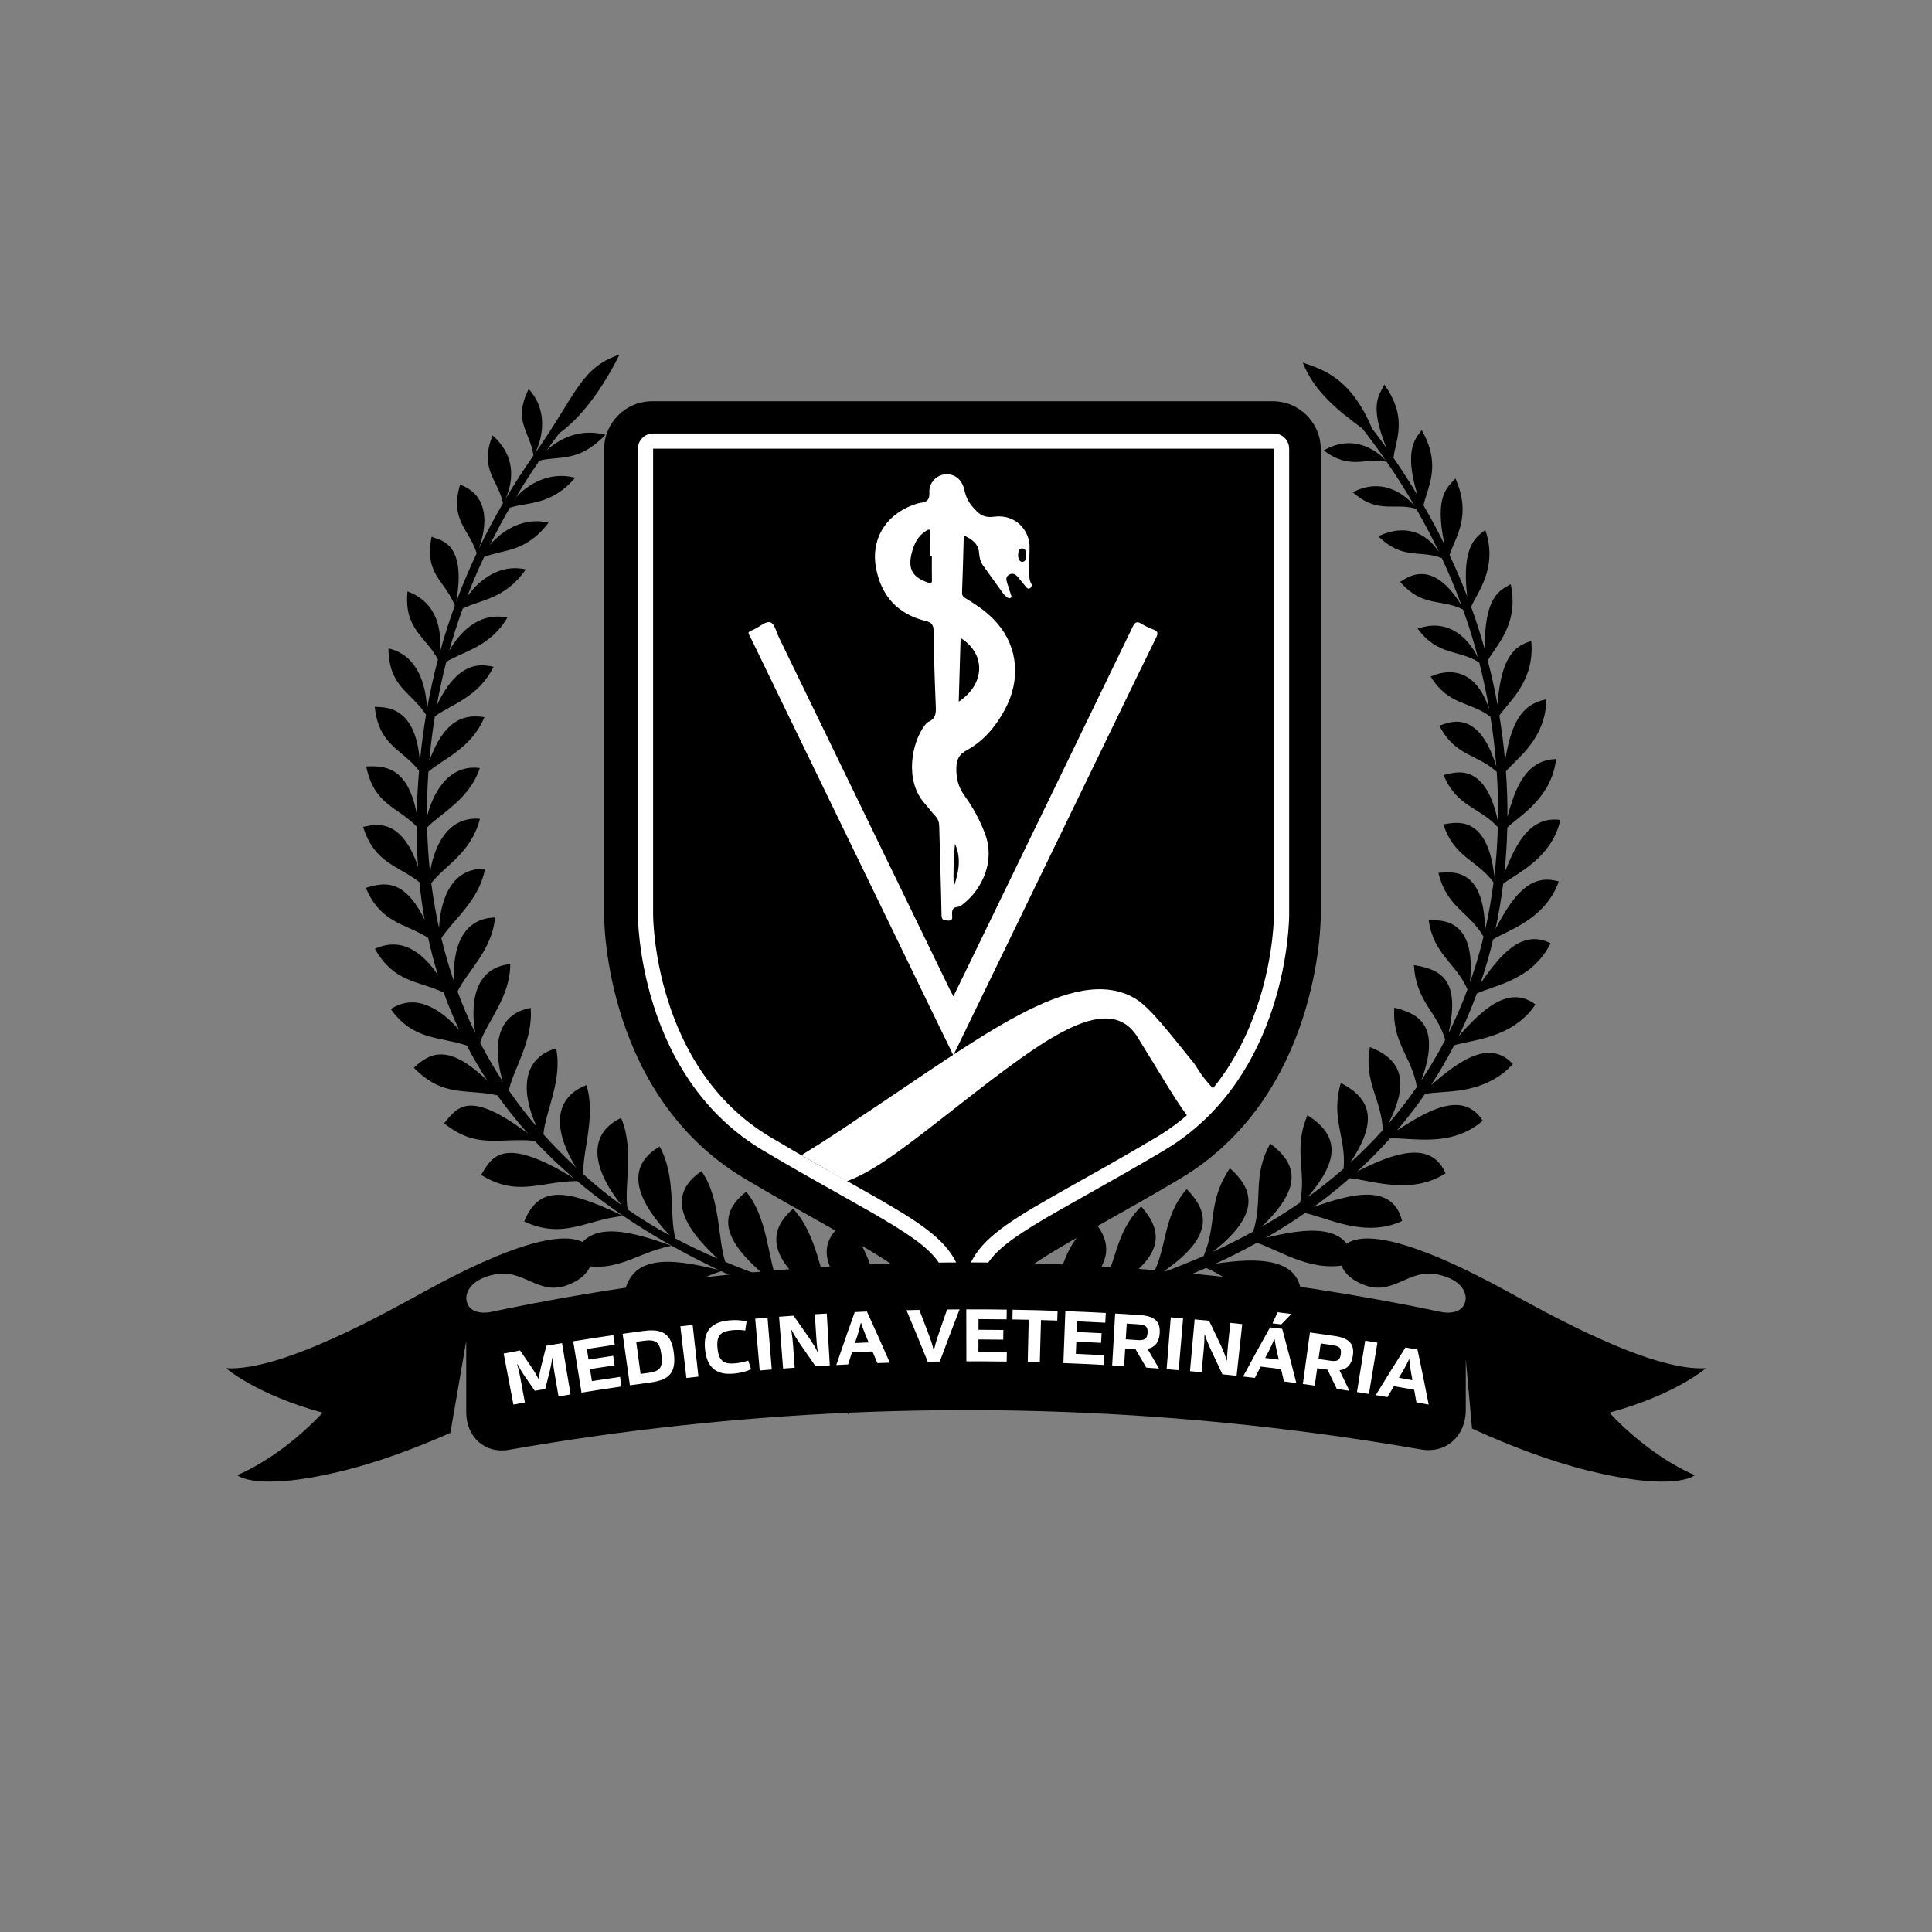<?xml version="1.0" encoding="UTF-8"?>
<!DOCTYPE svg PUBLIC "-//W3C//DTD SVG 1.1//EN" "http://www.w3.org/Graphics/SVG/1.1/DTD/svg11.dtd">
<!-- Creator: CorelDRAW -->
<svg xmlns="http://www.w3.org/2000/svg" xml:space="preserve" width="381mm" height="381mm" version="1.1" style="shape-rendering:geometricPrecision; text-rendering:geometricPrecision; image-rendering:optimizeQuality; fill-rule:evenodd; clip-rule:evenodd"
viewBox="0 0 38100 38100"
 xmlns:xlink="http://www.w3.org/1999/xlink"
 xmlns:xodm="http://www.corel.com/coreldraw/odm/2003">
 <rect x="0" y="0" width="38100" height="38100" fill="#808080" stroke="none"/>
 <defs>
  <style type="text/css">
   <![CDATA[
    .fil0 {fill:none}
    .fil1 {fill:black;fill-rule:nonzero}
    .fil2 {fill:white;fill-rule:nonzero}
   ]]>
  </style>
 </defs>
 <g id="Layer_x0020_1">
  <rect class="fil0" width="38100" height="38100"/>
  <path class="fil1" d="M18979.87 26468.15c-465.66,0 -844.51,-378.85 -844.51,-844.51 0,-472.58 -113.03,-603.89 -1828.73,-1566.02 -448.42,-251.46 -956.66,-536.47 -1561.25,-895.42 -2700.55,-1603.41 -2731.6,-4961.93 -2731.6,-5104.09l0 -9200.48c0,-465.67 378.85,-844.52 844.52,-844.52l12243.19 0c465.66,0 844.51,378.85 844.51,844.52l0 9200.48c0,142.16 -31.08,3500.68 -2731.63,5104.09 -601.06,356.91 -1110.15,642.44 -1559.35,894.36 -1717.64,963.26 -1830.6,1094.57 -1830.6,1567.08 0,465.66 -378.84,844.51 -844.55,844.51z"/>
  <path class="fil1" d="M25101.48 7913.1l-12243.19 0c-520.8,0 -944.52,423.72 -944.52,944.53l0 9200.48c0,144.53 31.61,3557.94 2780.56,5190.06 604.9,359.17 1114.14,644.7 1563.4,896.66 1723.15,966.36 1777.61,1073.25 1777.61,1478.81 0,520.8 423.73,944.52 944.53,944.52 520.81,0 944.53,-423.72 944.53,-944.52 0,-405.52 54.47,-512.41 1777.58,-1478.78l2.5 -1.41c449.54,-252.09 959.06,-537.88 1560.94,-895.28 2748.98,-1632.12 2780.59,-5045.53 2780.59,-5190.06l0 -9200.48c0,-520.81 -423.72,-944.53 -944.53,-944.53zm0 199.99c411.17,0 744.54,333.34 744.54,744.54l0 9200.48c0,139.87 -30.51,3443.42 -2682.73,5018.08 -600.85,356.84 -1109.95,642.31 -1559.14,894.22 -1704.09,955.71 -1879.74,1110.2 -1879.74,1653.23 0,411.16 -333.38,744.5 -744.54,744.5 -411.16,0 -744.54,-333.34 -744.54,-744.5 0,-543.03 -175.64,-697.59 -1879.77,-1653.26 -449.16,-251.88 -958.22,-537.42 -1559.1,-894.19 -2652.19,-1574.66 -2682.67,-4878.21 -2682.67,-5018.08l0 -9200.48c0,-411.2 333.34,-744.54 744.5,-744.54l12243.19 0z"/>
  <path class="fil1" d="M17455.22 26011.81c-205.11,-476.99 -174.2,-1328.88 -822.11,-1889.97 -864.66,654.72 185.42,1482.97 666.15,1833.49 -305.26,-109.64 -605.3,-212.44 -900.58,-312.59 -207.32,-438.26 -284.65,-1307.43 -758.22,-1805.24 -823.38,704.25 90.1,1418.98 568.78,1740.99 -297.78,-100.82 -590.69,-200.06 -879.3,-302.29 -186.26,-449.19 -190.74,-1270.35 -614.78,-1773.59 -717.76,556.12 -232.09,1158.38 446.86,1713.62 -290.37,-104.81 -576.37,-213.54 -858.41,-331.08 -151.59,-442.6 -89.57,-1256.25 -470.15,-1789.36 -733.14,499.64 -312.88,1141.73 320.82,1726 -281.98,-121.36 -560.04,-252.49 -834.71,-398.11 -127,-459.88 20.32,-1226.01 -311.75,-1813.42 -742.35,436.67 -387.46,1127.19 197.87,1752.1 -279.01,-152.64 -554.6,-320.99 -827.12,-510.43 -83.29,-438.08 137.58,-1187.91 -130.99,-1806.61 -736.35,357.86 -498.4,1095.87 10.52,1721.24 -253.83,-182.92 -505.15,-384.71 -754.24,-609.81 -23.39,-447.04 254.39,-1144.52 60.32,-1757.19 -711.8,272.52 -609.07,982.2 -203.06,1625.11 -295.62,-278.73 -487.18,-479.32 -644.06,-654.34 31.08,-434.41 380.12,-1064.89 249.94,-1695.34 -698.29,195.86 -683.01,893.87 -384.32,1542.2 -196.85,-230.08 -379.23,-467.75 -547.93,-712.01 84.03,-415.71 484.89,-981.81 430.04,-1628.99 -783.52,144.54 -700.73,957.48 -547.83,1453.77 -163.73,-249.95 -313.52,-506.45 -449.3,-768.85 135.36,-412.75 595.59,-895.24 594.43,-1549.08 -734.31,73.8 -786.02,824.02 -688.2,1361.97 -130.7,-267.97 -247.61,-541.66 -350.7,-820.39 177.77,-383.75 684.68,-811.42 738.76,-1459.9 -750.57,18.81 -834.46,807.65 -808.11,1264.92 -96.84,-281.27 -180.16,-567.19 -250.16,-857.14 206.03,-333.27 753.82,-744.75 859.55,-1367.05 -712.05,-26.03 -883.29,708.2 -905.48,1167.17 -63.89,-291.33 -114.62,-586.39 -152.5,-884.38 259.29,-344.88 786.41,-588.19 959.45,-1269.83 -665.2,-56.44 -915.25,599.34 -984.36,1057.53 -31.19,-292.84 -50.16,-588.26 -57.4,-885.51 262.72,-279.01 833.72,-550.44 1039.43,-1173.59 -655.5,-81.17 -940.01,554.32 -1042.78,961.15 -1.62,-294.54 8.29,-590.73 29.28,-887.77 281.45,-249.62 852.77,-460.2 1103.53,-1076.32 -360.97,-55.81 -771.7,5.75 -1085.96,858.16 27.73,-311.25 63.61,-591.92 109.47,-873.69 302.19,-226.13 861.52,-372.53 1156.54,-977.16 -169.65,-31 -669.64,-195.58 -1120.35,764.26 56.91,-306.28 118.96,-590.27 188.6,-862.82 317.43,-198.26 872.73,-296.44 1204.24,-872.28 -577.89,-122.38 -961.5,325.4 -1146.7,655.39 78.21,-282.57 166.01,-555.94 266.34,-832.7 344.46,-175.93 840.04,-184.18 1243.86,-772.3 -492.9,-116.52 -916.62,192.34 -1156.9,538.87 101.11,-262.82 193.47,-482.85 334.01,-782.46 374.26,-158.33 815.03,-76.66 1271.34,-678.46 -465.42,-113.35 -895.13,128.55 -1156.51,440.05 123.09,-249.09 254.14,-494.63 392.29,-735.15 356.62,-113.91 818.34,-39.83 1290.89,-592.53 -530.72,-133.31 -938.92,144.36 -1168.16,383.3 147.5,-246.49 301.91,-487.12 462.21,-719.99 393.81,-98.85 765.35,48.37 1303.37,-509.2 -527.61,-138.07 -929.6,97.26 -1159.22,304.27 82.83,-115.6 167.04,-229.09 252.48,-340.29 281.16,-194.02 747.43,-667.45 1181.98,-1544.39 -772.76,258.45 -856.97,799.57 -1668.88,1951.29 102.69,-194.52 317.28,-786.52 -121.08,-1274.2 -320.92,644.42 27.24,833.16 94.3,1312.37 -195.62,279.47 -380.01,564.97 -552.59,856.3 169.4,-382.94 192.93,-858.24 -254.28,-1253.71 -265.72,671.48 101.7,862.51 206.8,1334.99 -170.43,292.55 -329.25,590.83 -475.55,894.82 372.82,-1063.35 -341.88,-1237.76 -371.86,-1258.43 -207.37,696.52 174.27,872.73 327.55,1351.91 -148.48,315.14 -283.7,636.2 -405.2,962.98 217.1,-1213.87 -341.7,-1215.07 -484.33,-1288.13 -145.98,747.25 253.79,850.4 458.97,1356.11 -114.06,312.49 -215.27,630.31 -303.75,952.99 62.2,-487.57 -59.86,-1021.6 -630.16,-1230.06 -73.63,744.08 357.4,884.24 599.83,1342.35 -85.45,323.92 -157.87,652.85 -216.61,986.62 -5.47,-318.7 -103.75,-1058.58 -758.79,-1204.24 7.44,764.54 444.96,851.32 741.29,1307.78 -46,275.06 -86.89,571.39 -122.13,931.44 -78.07,-1167.7 -751.1,-1074.07 -890.3,-1087.09 84.8,768.49 523.94,817.11 874.53,1258.68 -24.9,291.46 -39.86,575.13 -45.29,851.14 -182.07,-957.33 -659.7,-945.97 -997.34,-935.21 158.64,756.92 595.63,780.49 995.01,1184.1 0.24,273.33 9.87,539.01 28.43,797.31 -347.38,-1027.53 -894.93,-819.89 -1084.44,-789.3 226.38,722.45 685.66,755.05 1110.41,1091.7 25.71,254.85 60.25,502.18 102.97,742.39 -399.17,-822.61 -801.19,-739.92 -1159.69,-631.44 297.93,695.43 751.35,690.28 1229.68,985.13 55,252.21 119.28,496.15 192.16,732.05 -312.14,-455.93 -723.16,-755.19 -1243.72,-514.31 390.49,674.37 837.18,617.04 1359.04,861.91 90.63,254.45 191.63,499.03 301.7,734.37 -353.24,-397.08 -846.07,-737.02 -1346.84,-407.95 452.55,622.87 939.03,532.98 1499.66,717.9 125.34,240.99 260.67,471.56 404.53,692.54 -795.09,-772.58 -1156.02,-520.06 -1449.67,-255.73 576.37,594.4 1035.62,409.82 1646.98,545.36 189.94,266.63 392.47,518.41 605.54,756.18 -1160.88,-874.5 -1390.72,-529.73 -1655.26,-203.9 653.02,519.39 1079.81,276.89 1785.12,345.37 246.52,263.59 505.74,509.62 774.31,739.31 -1400.21,-861.69 -1617.38,-426.08 -1828.34,-66.89 714.27,442.53 1162.69,126.51 1892.41,121.04 872.81,734.1 1839.42,1300.34 2782.07,1749.32 -992.5,-244.86 -1755.1,-299.26 -1868.94,558.8 829.17,170.71 1254.58,-325.36 1927.82,-530.79 278.98,131.52 555.59,252.94 826.81,365.48 -896.45,-122.52 -1670.51,-156.6 -1688.89,757.52 868.96,65.26 1131.29,-382.83 1849.51,-691.76 232.09,94.08 459.63,181.75 680.79,263.84 -799.01,-48.68 -1491.55,105.62 -1429.88,920.75 858.52,-7.69 1154.96,-505.53 1740.08,-807.51 226.37,81.25 444.64,156.81 652.25,227.58 -789.87,-50.27 -1359.08,156.88 -1282.74,983.51 756.71,-90.59 1028.42,-565.57 1662.08,-855.17 2629.96,885.93 2797.42,729.47 3484.6,1564.46l217.27 -170.99c-727.46,-913.66 -994.02,-707.21 -3478.95,-1614.84z"/>
  <path class="fil1" d="M11279.59 24900.98c862.3,258.83 1209.61,-183.66 1962.93,-334.01 -984.67,-353.52 -1747.27,-506.06 -1962.93,334.01z"/>
  <path class="fil1" d="M10336.86 24090.16c791.21,356.84 1208.37,-35.59 1952.27,-110.98 -1164.48,-561.16 -1668.39,-586.18 -1952.27,110.98z"/>
  <path class="fil1" d="M30739.19 17383.82c-580.67,-177.17 -927.63,324.98 -1247.6,937.37 64.25,-297.68 114.55,-595.81 151.7,-892.32 236.15,-191.66 952.82,-486.83 1128.29,-1259.52 -595.91,-79.24 -873.06,454.55 -1104.55,1051.52 30.87,-292.8 50.69,-583.85 58.1,-901.27 212.69,-215.06 871.22,-564.77 961.57,-1350.69 -574.85,17.11 -795.73,523.49 -958.82,1139.55 1.45,-304.17 -9.17,-603.92 -30.3,-897.79 187.78,-232.97 789.69,-625.82 795.97,-1419.86 -510.47,98.57 -695.39,504.65 -813.22,1207.53 -28.36,-316.27 -65.16,-600.57 -112.39,-887.84 168.27,-256.68 707.77,-672.68 628.43,-1471.12 -217.59,80.75 -586.95,161.26 -665.09,1257.23 -57.64,-308.93 -104.98,-534.53 -191.77,-869.35 154.02,-294.18 622.83,-702.91 452.79,-1506.82 -194.13,112.89 -530.12,216.92 -509.3,1294.38 -90.95,-326.29 -179.53,-593.69 -271.61,-846.21 109.79,-275.52 537.81,-756.21 279.33,-1517.58 -149.72,125.52 -480.3,270.79 -356.8,1310.71 -105.09,-273.33 -204.43,-509.97 -347.69,-815.13 99.37,-335.45 450.14,-757.13 116.06,-1510.13 -144.82,166.54 -426.51,320.6 -215.3,1303.19 -128.13,-261.83 -271.64,-526.94 -414.37,-773.92 67.09,-341.45 369.88,-773.11 -36.83,-1486.22 -85.41,137.48 -373.84,343.93 -80.86,1286.51 -152.51,-254.07 -311.4,-500.52 -474.52,-736.77 38.66,-350.35 296.26,-778.8 -182.67,-1448.05 -86.01,206.8 -312.28,375.04 43.29,1250.17 -93.07,-129.64 -187.19,-255.83 -282.09,-378.21 -422.62,-1006.69 -967.56,-1161.77 -1368.7,-1303.3 238.19,592.7 702.91,947.74 1177.18,1301.96 158.65,203.48 313.13,413.24 462.14,629.14 -119.13,-137.26 -596.44,-559.11 -1223.5,-199.85 515.55,401.43 825.74,131.56 1241.46,226.38 194.73,283.49 380.43,576.93 555.13,878.88 -142.95,-180.59 -604.03,-604.8 -1224.07,-278.13 500.7,441.18 823.63,194.31 1252.4,327.13 159.87,279.05 309.73,565.32 449.15,857.32 -245.35,-385.73 -660.93,-571.89 -1197.78,-318.24 478.26,478.79 835.87,261.48 1252.39,432.61 142.56,306.49 272.28,619.27 388.69,936.73 -602.51,-995.61 -1117.6,-509.83 -1213.23,-470.89 438.15,508.99 810.15,328.33 1240.79,546.17 107.27,298.95 197.87,580.85 296.19,953.67 -125.13,-261.13 -496.82,-818.27 -1190.91,-575.98 407.14,547.4 800.66,403.89 1215.04,667.59 75.46,296.09 141.39,604.42 196.18,922.98 -345.51,-1065.15 -1124.02,-653.74 -1153.83,-645.34 356.69,580.25 772.4,481.29 1178.42,792.76 51.29,321.74 89.32,629.25 116.27,981.18 -367.59,-1209.21 -992.75,-835.76 -1124.02,-806.94 310.41,609.49 747.4,557.39 1131.75,912.42 21.55,319.41 30.3,645.62 24.48,976.56 -260.84,-1250.35 -916.2,-938.17 -1072.44,-913.62 264.44,635 712.5,630.02 1069.9,1028.63 -9.17,330.48 -32.07,649.14 -69.32,965.59 -144.22,-1284.96 -828.39,-1038.51 -1005.77,-1022.46 218.09,662.69 660.47,695.36 990.67,1145.12 -39.58,304.62 -94.9,625.86 -167.68,942.8 -18.45,-1303.06 -701.85,-1134.93 -920.07,-1131.33 165.87,685.91 614.25,775.41 889.95,1259.03 -74.02,305.01 -162.81,608.83 -269.21,908.37 141.29,-1318.16 -603.21,-1223.96 -812.59,-1237.79 92.61,682.16 541.38,850.4 765.11,1369.23 -107.46,292.28 -232.09,579.76 -371.51,860.89 231.74,-1045.95 -139.52,-1253.18 -683.76,-1340.24 39.13,720.97 458.47,918.74 616.52,1473.45 -140.16,271.81 -305.86,550.26 -471.74,800.38 416.74,-1135.21 -104.52,-1322.11 -531.56,-1434.71 -49.95,686.78 346.6,972.29 443.9,1564.21 -197.87,286.42 -378.57,512.62 -564.66,728.52 364.92,-712.99 363.54,-1239.69 -362.02,-1515.21 -126.96,682.8 236.47,1041.86 254.88,1638.26 -213.99,233.33 -384.81,411.41 -644.48,646.26 463.47,-694.87 530.11,-1216.95 -183.87,-1575.86 -204.61,708.31 111.93,1070.68 55.6,1689.7 -256.54,223.73 -509.45,421.14 -710.78,564.02 608.75,-708.06 654.58,-1203.25 -1.98,-1618.51 -287.48,683.51 -15.55,1086.73 -144.57,1721.77 -247.65,171.41 -501.43,330.55 -759.35,478.58 850.62,-815.7 669.36,-1258.64 171.91,-1640.42 -361.46,631.65 -139.7,1108.39 -337.96,1733.9 -262.4,144.78 -528.53,278.06 -796.4,400.58 963.05,-757.66 794.85,-1238.39 336.69,-1650.26 -447.25,667.49 -247.08,1084.12 -516.92,1730.94 -279.08,122.38 -559.47,234.25 -825.22,330.91 1107.55,-751.81 876.41,-1250.39 490.22,-1650.05 -484.58,561.62 -369.04,1118.76 -681.25,1717.89 -290.97,100.82 -554.11,180.97 -828.43,264.93 1194.9,-708.34 973.81,-1221.77 612.64,-1641.05 -530.19,533.61 -456.82,1060.17 -829.7,1707.8 -247.72,76.8 -511.88,161.36 -818.69,270.26 778.68,-496.36 1291.13,-1042.67 704.95,-1694.46 -683.29,560.49 -591.71,1107.62 -941.7,1780.29 -1710.52,632.92 -2943.33,458.22 -4105.35,1864.64l217.31 171.03c1012.05,-1279.84 2363.4,-1210.59 3908.99,-1777.36 473.5,242.28 970.04,909.95 1702.01,1017.97 276.83,-1055.05 -930.83,-1108.29 -1517.01,-1084.9 299.61,-106.78 586.81,-202.03 865.08,-292.55 449.23,257.88 920.75,946.74 1761.32,969.71 261.33,-973.14 -969.37,-1041.08 -1569.44,-1031.91 295.03,-95.39 580.67,-187.29 861.09,-283.88 426.16,222.85 994.52,866.25 1830.92,813.82 137.48,-861.16 -786.84,-936.87 -1649.66,-877.14 354.37,-126.12 603,-227.16 860.25,-340.08 513.43,227.15 1069.44,754.41 1875.96,615.24 30.59,-833.58 -860.7,-822.36 -1689.38,-698.96 274.04,-125.55 546.6,-262.11 815.59,-410.73 477.13,157.58 1135.13,636.79 1905.81,395.95 -74.82,-798.58 -948.09,-689.92 -1731.08,-494.63 262.68,-151.2 521.44,-313.97 774.1,-489.19 446.41,94.79 1185.83,497.06 1913.64,156.63 -186.93,-757.1 -1011.2,-533.19 -1746.85,-274.6 208.53,-149.26 447.04,-336.02 714.73,-569 425.06,40.68 1211.62,341.42 1888.88,-95.18 -289.88,-679.69 -1057.13,-381.03 -1736.16,-41.41 209.06,-189.8 438.82,-421.22 642.37,-648.37 453.6,-17.47 1203.26,188.2 1827.89,-348.62 -385.52,-595.35 -1055.94,-223.66 -1692.77,193.85 204.47,-239.32 388.33,-480.66 555.34,-722.94 368.23,-65.02 908.72,6.42 1447.34,-344.17 33.62,-22.62 66.71,-46.61 99.13,-72.15 64.45,-51.33 128.2,-107.95 184.33,-173.35 -468.1,-499.08 -1063.56,-57.19 -1616.54,419.73 166.87,-254.99 320.08,-518.33 458.9,-788.14 342.97,-108.97 1156.09,-133.56 1603.27,-805.95 -517.81,-387.32 -1033.96,82.72 -1511.83,622.54 133.24,-274.21 251.88,-554.25 355.81,-837.84 345.44,-163.02 1088.32,-257.92 1454.71,-990.78 -567.44,-285.54 -991.94,224.15 -1385.21,795.62 98.88,-288.5 182.42,-579.97 252.09,-872.49 278.7,-175.79 1026.76,-388.52 1293.74,-1140.92z"/>
  <path class="fil1" d="M19001.22 25764.91c-82.83,0 -150,-67.14 -150,-150 0,-947.21 -550.2,-1255.79 -2183.49,-2171.74 -446.12,-250.19 -951.83,-533.79 -1546.43,-886.81 -980.16,-581.98 -1704.59,-1546.47 -2094.97,-2789.21 -293.3,-933.62 -296.69,-1686.17 -296.69,-1717.78l0 -9200.48c0,-82.83 67.17,-150 150,-150l12243.15 0c82.87,0 150.01,67.17 150.01,150l0 9200.48c0,31.61 -3.36,784.16 -296.69,1717.78 -390.38,1242.74 -1114.81,2207.23 -2094.97,2789.21 -594.57,353.02 -1100.28,636.62 -1546.44,886.81 -1633.25,915.95 -2183.48,1224.53 -2183.48,2171.74 0,82.86 -67.17,150 -150,150z"/>
  <path class="fil2" d="M25122.82 8548.89l-12243.16 0c-165.7,0 -300,134.3 -300,300l0 9200.48c0,32.53 3.46,807.41 303.57,1762.73 177.16,564.02 421.81,1075.51 727.11,1520.29 385.3,561.38 867.94,1016.57 1434.39,1352.91 596.19,354.01 1102.78,638.1 1549.72,888.75 1704.44,955.89 2106.79,1213.03 2106.79,2040.86 0,165.69 134.3,300 300,300 165.66,0 299.97,-134.31 299.97,-300 0,-827.83 402.34,-1084.97 2106.78,-2040.86 446.94,-250.65 953.53,-534.74 1549.72,-888.75 566.49,-336.34 1049.09,-791.53 1434.43,-1352.91 305.3,-444.78 549.91,-956.27 727.11,-1520.29 300.11,-955.32 303.57,-1730.2 303.57,-1762.73l0 -9200.48c0,-165.7 -134.3,-300 -300,-300zm0 300l0 9200.48c0,0 0,3001.54 -2318.28,4377.98 -2820.36,1674.6 -3803.3,1876.95 -3803.3,3187.56 0,-1310.61 -982.98,-1512.96 -3803.33,-3187.56 -2318.25,-1376.44 -2318.25,-4377.98 -2318.25,-4377.98l0 -9200.48 12243.16 0z"/>
  <path class="fil2" d="M16700.2 23294.61c399.98,-147.25 801.58,-419.45 1354.24,-837.74 742.31,-561.8 1618.69,-1287.01 2360.44,-1783.05 981.35,-656.24 1652.62,-812.37 2018.17,-221.4 471.8,762.67 750.57,1245.66 975.96,1545.34 120.36,-100.15 370.17,-318.91 519.32,-525.43 -118.43,-126.15 -225.11,-257.56 -307.27,-390.1 -21.38,-34.5 -44.87,-70.69 -70.06,-108.16 -463.62,-568.57 -869.67,-1112.27 -1174.08,-1288.24 -604.27,-349.28 -1364.9,-154.44 -2276.69,327.2 -917.54,484.65 -1988.78,1259.81 -3207.24,2062.91 0,0 -455.68,317.71 -1088.74,704.39l895.95 514.28z"/>
  <path class="fil1" d="M29677.81 25441.56c-3303.62,-1803.68 -3257.05,-657.05 -3253.03,-680.4 0,0 0.03,29.84 0.56,81.1 16.16,134.23 111.83,369.47 504.83,507.68 555.69,197.03 853.3,-335.13 1414.32,-218.15 518.4,110.66 567.51,382.48 561.3,506.41l0 -32.6c-26.14,327.98 -393.7,285.54 -474.66,269.03 -1660,-350.03 -3333.71,-606.21 -5013.96,-768.49 -4585.19,-442.98 -9218.19,-186.73 -13748.28,768.49 -80.93,16.51 -448.59,58.99 -474.66,-269.03l0 32.28c-6.07,-124.14 43.43,-395.53 561.34,-506.09 561.02,-116.98 858.59,415.18 1414.32,218.12 393.17,-138.25 488.67,-373.63 504.79,-507.9 0.53,-51.04 0.56,-80.85 0.56,-80.85 4.13,23.35 50.59,-1123.28 -3253.03,680.4 -753.32,411.76 -2856.3,1609.23 -3962.08,1540.79 0.77,4.52 598.56,521.69 1901.22,875.99 0.21,2.15 -725.17,818.4 -1682.01,1231.97 1.59,6.2 378.64,340.46 2128.03,-96.35 667.14,-166.69 1394.99,-435.89 2074.26,-736.88l312.6 -1812.01 0 1402.93c0.03,494.95 374.37,823.88 837.63,743.58 4463.24,-782.39 9022.26,-978.46 13533.55,-588.08 1494.54,129.37 2983.86,323.08 4462.78,581.1 485.53,83.71 877.6,-260.81 877.6,-779.39l0 -1001.82 123.3 1368.42c731.84,335.04 1534.02,639.87 2263.6,822.15 1749.28,436.85 2126.44,102.52 2127.99,96.35 -956.84,-413.53 -1682.22,-1229.89 -1682.01,-1231.97 1302.77,-354.3 1900.41,-871.47 1901.19,-875.99 -1105.68,68.44 -3208.8,-1128.99 -3962.05,-1540.79z"/>
  <path class="fil2" d="M10752.78 27390.77c-82.37,14.54 -123.54,21.87 -205.88,36.76 -87.49,-127.07 -131.48,-190.5 -219.85,-317.22 -44.38,-67.77 -82.76,-135.15 -122.56,-209.69 -2.36,0.46 -3.56,0.67 -5.92,1.13 23.17,83.57 43.39,167.71 58.63,249.8 37.57,202.18 56.34,303.29 93.94,505.46 -90.7,16.83 -135.99,25.37 -226.62,42.65 -64.07,-335.7 -128.1,-671.4 -192.09,-1007.11 129.29,-24.69 193.99,-36.79 323.43,-60.6 97.96,142.24 146.68,213.46 243.55,356.16 43.93,66.5 85.27,136.45 122.35,208.74 1.76,-0.32 2.64,-0.49 4.37,-0.81 8.4,-80.37 23.04,-160.27 42.72,-238.13 41.6,-167.39 62.69,-251.07 105.45,-418.39 123.65,-21.38 185.52,-31.86 309.28,-52.42 56.02,337.11 112.04,674.26 168.13,1011.41 -94.96,15.77 -142.45,23.78 -237.35,40.04 -34.57,-201.51 -51.85,-302.3 -86.36,-503.84 -14.35,-83.71 -24.55,-169.61 -31.46,-254.63 -2.37,0.39 -3.57,0.6 -5.93,1.02 -11.78,82.27 -24.48,158.72 -44.13,237.95 -37.93,148.66 -56.69,223.03 -93.7,371.72z"/>
  <path class="fil2" d="M11303.89 26450.98c316.16,-51.08 474.42,-75.32 791.18,-121.25 11,75.99 16.51,113.95 27.51,189.94 -219.88,31.85 -329.74,48.4 -549.31,82.76 13.06,83.36 19.58,125.02 32.6,208.38 194.42,-30.44 291.68,-45.15 486.3,-73.58 11.01,75.35 16.51,113.03 27.56,188.38 -193.89,28.36 -290.76,43 -484.4,73.31 14.85,94.93 22.26,142.38 37.14,237.31 221.97,-34.75 333.03,-51.47 555.31,-83.61 10.97,75.95 16.48,113.95 27.48,189.9 -315.45,45.65 -473.04,69.75 -787.85,120.62 -54.54,-337.37 -109.01,-674.76 -163.52,-1012.16z"/>
  <path class="fil2" d="M13041.46 26705.37c-29.77,-235.41 -109.89,-295.13 -332.95,-265.57 -64.88,8.61 -97.3,12.98 -162.1,21.8 34.43,253.08 51.61,379.66 86.04,632.78 63.99,-8.72 95.99,-13.02 159.98,-21.49 220.17,-29.21 282.09,-105.94 252.35,-341.38 -1.34,-10.44 -1.98,-15.7 -3.32,-26.14zm248.04 -10.05c45.33,373.69 -92.96,519.11 -461.43,567.86 -162.56,21.52 -243.84,32.63 -406.26,55.56 -47.77,-338.42 -95.5,-676.84 -143.23,-1015.22 165.91,-23.42 248.88,-34.75 414.94,-56.76 376.27,-49.81 548.92,60.29 594.21,434.02l1.77 14.54z"/>
  <path class="fil2" d="M13416.84 26156.46c96.91,-11.36 145.34,-16.94 242.32,-27.84 38.14,339.66 76.27,679.28 114.41,1018.9 -94.94,10.65 -142.38,16.12 -237.25,27.23 -39.86,-339.41 -79.65,-678.85 -119.48,-1018.29z"/>
  <path class="fil2" d="M13903.59 26610.05c-24.63,-227.16 31.89,-386.68 171.94,-479.25 74.86,-50.49 176.32,-79.98 300.67,-92.11 134.83,-13.13 265.93,-1.73 346.54,21.87 -11.05,71.61 -16.51,107.38 -27.41,179 -74.97,-13.76 -162.53,-15.88 -253.55,-7.09 -94.01,9.06 -162.98,27.73 -212.09,63.64 -69.92,52.67 -95.21,142.2 -80.78,282.08l2.71 26.21c14.29,138.43 57.12,220.84 135.47,260.03 54.68,25.4 126.44,29.99 219.18,21.03 89.82,-8.64 177.06,-28.58 249.03,-54.26 22.86,68.51 34.29,102.77 57.04,171.31 -72.25,35.95 -198.97,72.64 -330.94,85.51 -123.12,12 -226.13,3.36 -309.84,-32.13 -151.84,-62.27 -241.94,-205.57 -266.39,-431.27 -0.63,-5.83 -0.95,-8.75 -1.58,-14.57z"/>
  <path class="fil2" d="M14893.1 26005.76c97.12,-8.43 145.7,-12.52 242.86,-20.49 27.9,340.64 55.77,681.24 83.64,1021.89 -95.11,7.79 -142.7,11.78 -237.77,20.07 -29.6,-340.5 -59.16,-681 -88.73,-1021.47z"/>
  <path class="fil2" d="M16363.91 26927.18c-112.29,6.49 -168.41,9.91 -280.67,17.07 -126.26,-184.5 -189.97,-276.54 -318.45,-460.23 -58.35,-88.45 -105.34,-159.95 -154.31,-256.26 -2.4,0.17 -3.56,0.24 -5.96,0.42 18.42,108.83 27.94,199.18 35.74,307.27 12.66,174.73 18.98,262.11 31.64,436.81 -91.68,6.63 -137.51,10.09 -229.13,17.15 -26.31,-340.75 -52.6,-681.5 -78.91,-1022.25 113.98,-8.82 170.99,-13.05 284.97,-21.17 130.11,183.38 194.59,275.28 322.44,459.5 58.03,88.69 104.28,160.58 151.91,257.38 1.76,-0.1 2.64,-0.14 4.44,-0.28 -17.21,-108.97 -24.41,-199.53 -31.18,-307.69 -10.98,-174.84 -16.44,-262.26 -27.42,-437.09 94.23,-5.89 141.36,-8.75 235.62,-14.22 19.76,341.21 39.52,682.38 59.27,1023.59z"/>
  <path class="fil2" d="M16860.48 26485.99c107.98,-5.08 161.96,-7.47 269.94,-11.99 -25.71,-61.67 -38.63,-92.5 -64.52,-154.13 -29.84,-70.55 -58.74,-149.93 -84.84,-232.34 -2.4,0.11 -3.6,0.18 -6,0.28 -17.22,84.32 -39.02,164.47 -62.44,238.87 -20.92,63.71 -31.36,95.57 -52.14,159.31zm687.24 387.21c-98.24,3.25 -147.39,5.01 -245.64,8.79 -38.31,-92.36 -57.53,-138.5 -96.16,-230.75 -162,6.49 -242.96,10.09 -404.92,17.95 -30.3,95.32 -45.4,143.02 -75.39,238.41 -93.52,4.69 -140.26,7.16 -233.75,12.35 118.22,-349.39 239.57,-697.94 363.89,-1045.18 96.13,-4.48 144.18,-6.63 240.31,-10.62 153.46,334.97 304.1,671.45 451.66,1009.05z"/>
  <path class="fil2" d="M17875.84 25837.75c101.57,-2.64 152.37,-3.81 253.97,-5.92 84.49,218.58 126.33,327.98 209.05,546.91 29.6,81.56 54.61,164.64 73.59,246.38 2.37,-0.04 3.57,-0.04 5.89,-0.07 18.03,-82.3 40.5,-166.12 67.67,-247.09 75.46,-221.93 113.63,-332.81 190.85,-554.42 98.6,-0.95 147.92,-1.31 246.52,-1.77 -132.78,341.74 -262.78,684.78 -389.75,1028.7 -95.35,1.24 -143.05,1.98 -238.41,3.64 -136.87,-339.9 -276.75,-678.82 -419.38,-1016.36z"/>
  <path class="fil2" d="M19055.7 25821.35c319.26,-0.6 478.86,0.39 798.09,4.94 -1.09,76.76 -1.66,115.14 -2.75,191.87 -221.55,-3.17 -332.35,-4.13 -553.93,-4.8l-0.64 210.93c196.18,0.56 294.29,1.38 490.43,3.92 -0.98,76.16 -1.48,114.23 -2.5,190.39 -195.4,-2.54 -293.09,-3.32 -488.53,-3.92 -0.28,96.07 -0.42,144.11 -0.7,240.18 223.98,0.7 335.98,1.65 560,4.93 -1.13,76.77 -1.7,115.15 -2.83,191.88 -317.85,-4.62 -476.81,-5.64 -794.73,-5.04 -0.64,-341.78 -1.27,-683.51 -1.91,-1025.28z"/>
  <path class="fil2" d="M20529.19 26032.57c-9.38,333.24 -14.11,499.85 -23.49,833.09 -95.32,-2.72 -142.98,-3.92 -238.34,-6.14 7.73,-333.27 11.61,-499.92 19.37,-833.19 -128.13,-2.96 -192.23,-4.23 -320.36,-6.39 1.27,-76.73 1.91,-115.11 3.21,-191.84 354.69,5.89 532.03,10.45 886.57,22.76 -2.65,76.73 -3.99,115.07 -6.67,191.77 -128.09,-4.45 -192.16,-6.46 -320.29,-10.06z"/>
  <path class="fil2" d="M21009.4 25856.43c319.09,12.06 478.58,19.4 797.45,36.65 -4.12,76.66 -6.21,114.97 -10.37,191.59 -221.33,-11.95 -332.03,-17.32 -553.44,-26.77 -3.6,84.28 -5.43,126.4 -9.03,210.71 196.04,8.36 294.04,13.06 490.05,23.43 -4.03,76.06 -6.04,114.09 -10.06,190.14 -195.23,-10.33 -292.84,-14.99 -488.14,-23.35 -4.09,95.99 -6.14,144 -10.26,240 223.83,9.56 335.77,14.99 559.5,27.16 -4.16,76.66 -6.24,114.97 -10.4,191.59 -317.54,-17.25 -476.36,-24.59 -794.07,-36.58 12.91,-341.52 25.86,-683.05 38.77,-1024.57z"/>
  <path class="fil2" d="M22220.16 26102.1c-7.8,123.96 -11.68,185.95 -19.47,309.88 93.31,5.89 139.94,8.92 233.22,15.2 144.07,9.77 188.35,-25.04 196.71,-141.92 8.36,-116.91 -30.77,-158.04 -175.76,-167.85 -93.87,-6.35 -140.79,-9.42 -234.7,-15.31zm173.28 505.88c-81.66,-5.47 -122.52,-8.11 -204.22,-13.23 -8.71,138.57 -13.05,207.86 -21.73,346.43 -94.09,-5.89 -141.11,-8.71 -235.16,-14.18 19.72,-341.21 39.47,-682.38 59.23,-1023.59 198.75,11.5 298.1,17.78 496.75,31.3 303.07,20.6 397.82,143.22 380.89,365.26 -12.73,166.44 -87.66,267.79 -238.83,300.99 91.19,155.19 136.42,232.87 226.02,388.44 -100.43,-7.76 -150.67,-11.5 -251.14,-18.73 -84.03,-145.24 -126.4,-217.8 -211.81,-362.69z"/>
  <path class="fil2" d="M23088.33 25979.2c97.16,7.8 145.73,11.82 242.89,20.11 -29.07,340.54 -58.1,681.08 -87.17,1021.61 -95.11,-8.15 -142.67,-12.06 -237.81,-19.72 27.34,-340.68 54.72,-681.32 82.09,-1022z"/>
  <path class="fil2" d="M24386.4 27132.09c-111.93,-12.24 -167.92,-18.2 -279.89,-29.77 -93.95,-202.92 -141.54,-304.28 -237.81,-506.73 -42.9,-96.91 -77.36,-175.26 -109.68,-278.35 -2.4,-0.24 -3.56,-0.35 -5.96,-0.56 0.11,110.35 -5.54,201.05 -15.77,308.93 -16.51,174.41 -24.8,261.58 -41.31,435.99 -91.54,-8.67 -137.34,-12.91 -228.88,-21.16 30.62,-340.36 61.28,-680.76 91.9,-1021.15 113.87,10.26 170.81,15.55 284.65,26.46 97.9,202.42 146.27,303.77 241.83,506.66 42.55,97.11 76.27,175.68 107.18,279.04 1.76,0.21 2.64,0.28 4.44,0.5 1.1,-110.35 9.07,-200.84 20.32,-308.65 18.21,-174.2 27.31,-261.34 45.51,-435.54 94.02,9.81 141.01,14.85 234.95,25.12 -37.15,339.72 -74.29,679.48 -111.48,1019.21z"/>
  <path class="fil2" d="M25094.27 26097.71c40.46,-87.74 60.74,-131.59 101.45,-219.26 106.51,13.09 159.74,19.8 266.17,33.48 -0.31,2.33 -0.45,3.5 -0.77,5.82 -78.14,80.33 -117.09,120.55 -194.66,201.19 -68.87,-8.6 -103.3,-12.87 -172.19,-21.23zm-144.26 681.85c107.5,12.94 161.19,19.54 268.64,33.09 -15.2,-65.13 -22.82,-97.65 -38.17,-162.74 -17.78,-74.54 -33.09,-157.62 -45.22,-243.21 -2.37,-0.31 -3.57,-0.45 -5.96,-0.74 -31.01,80.3 -65.87,155.72 -101.32,225.18 -31.29,59.34 -46.85,89.04 -77.97,148.42zm614.61 496.11c-97.65,-13.13 -146.5,-19.55 -244.19,-32.18 -22.51,-97.43 -33.83,-146.15 -56.66,-243.55 -161.11,-20.54 -241.68,-30.45 -402.9,-49.61 -45.79,88.98 -68.62,133.5 -114.09,222.54 -93.13,-10.87 -139.7,-16.23 -232.83,-26.67 174.73,-324.88 352.46,-648.41 532.9,-970.14 95.68,11.53 143.51,17.43 239.11,29.46 96,355.84 188.92,712.68 278.66,1070.15z"/>
  <path class="fil2" d="M26045.4 26493.41c-17.47,122.98 -26.22,184.44 -43.68,307.41 92.75,13.2 139.1,19.9 231.78,33.52 143.19,21.06 190.11,-10.16 207.61,-126.01 17.49,-115.89 -18.35,-159.99 -162.46,-181.19 -93.27,-13.72 -139.91,-20.46 -233.25,-33.73zm133.52 517.99c-81.17,-11.89 -121.78,-17.75 -202.99,-29.28 -19.54,137.47 -29.31,206.2 -48.86,343.67 -93.48,-13.3 -140.22,-19.82 -233.78,-32.66 46.46,-338.57 92.89,-677.16 139.31,-1015.76 197.63,27.1 296.37,41.14 493.78,70.24 301.13,44.42 386.26,174.17 351.93,394.16 -25.71,164.96 -108.51,260.07 -262.14,281.27 78.98,161.89 118.04,242.89 195.4,405.06 -99.77,-15.67 -149.65,-23.36 -249.45,-38.45 -72.57,-151.42 -109.22,-227.09 -183.2,-378.25z"/>
  <path class="fil2" d="M26922.38 26439.26c96.49,15.45 144.71,23.29 241.12,39.2 -55.63,337.22 -111.3,674.4 -167.04,1011.59 -94.4,-15.6 -141.64,-23.25 -236.11,-38.39 54.05,-337.46 108.06,-674.93 162.03,-1012.4z"/>
  <path class="fil2" d="M27586.76 27170.33c106.82,18.84 160.23,28.4 266.98,47.84 -11.64,-65.83 -17.5,-98.74 -29.32,-164.57 -13.68,-75.42 -24.48,-159.24 -31.96,-245.36 -2.36,-0.42 -3.56,-0.63 -5.89,-1.06 -35.42,78.46 -74.4,151.84 -113.7,219.26 -34.54,57.53 -51.75,86.29 -86.11,143.89zm587.83 529.35c-96.98,-18.52 -145.49,-27.63 -242.57,-45.65 -17.18,-98.53 -25.86,-147.78 -43.39,-246.31 -160.06,-29.39 -240.14,-43.75 -400.4,-71.79 -50.66,86.32 -75.92,129.5 -126.26,215.93 -92.57,-16.01 -138.89,-23.92 -231.5,-39.47 192.59,-314.79 388.02,-628.02 586.14,-939.34 95.08,16.82 142.6,25.33 237.64,42.61 76.58,360.65 150.1,722.1 220.34,1084.02z"/>
  <path class="fil2" d="M20236.38 10953.44c0.46,-64.21 -6.74,-139.03 -80.79,-139 -64.98,0.04 -75.6,74.65 -77.89,132.01 -2.4,60.5 21.45,129.44 79.16,132.82 67.28,3.95 77.3,-67.98 79.52,-125.83zm-1404.09 5686.95c-25.47,284.37 -36.76,569.1 -24.03,854.46 94.23,-282.54 157.2,-565.96 24.03,-854.46zm-455.4 -5669c-9.53,0 -19.02,0 -28.54,0.04 0,-151.73 -3.14,-303.53 1.16,-455.12 2.61,-91.51 -34.32,-81.32 -90.63,-45.72 -158.32,100.08 -233.04,255.97 -277.63,428.09 -82.98,320.5 11.36,486.8 324.55,591.12 55.14,18.38 73.98,11.32 72.39,-51.79 -3.95,-155.43 -1.3,-311.08 -1.3,-466.62zm529.97 2866.11c525.04,-351.05 537.32,-944.14 36.83,-1256.59 -12.2,417.01 -24.27,827.93 -36.83,1256.59zm99.59 -3279.88c-11.14,387.63 -19.79,755.72 -34.18,1123.6 -2.61,66.71 29.95,93.34 78,122.2 228.42,137.34 446.86,288.54 621.31,493.22 404.64,474.73 460.48,1116.4 142.45,1701.13 -180.44,331.71 -416.8,616.76 -754.7,800.41 -140.61,76.45 -195.96,174.59 -199.63,342.41 -4.55,207.72 38.24,379.55 160.12,548.89 165.99,230.5 302.33,480.23 403.55,748.56 210.36,557.56 -63.26,1097.49 -421.93,1383.84 -32.17,25.68 -70.2,57.82 -107.52,60.68 -115.75,8.85 -124.96,80.01 -116.91,169.22 5.5,61.39 4.23,110.49 -85.76,102.63 -74.72,-6.53 -121.68,-5.12 -123.55,-107.71 -10.62,-584.48 -31.5,-1168.75 -45.75,-1753.2 -1.98,-80.68 -23.14,-144.95 -79.34,-204.29 -72.92,-77.05 -135.5,-163.72 -206.09,-243.1 -409.83,-460.8 -249.67,-1206.78 -9.39,-1529.43 24.59,-32.99 53.94,-69.89 89.61,-85.83 136.1,-60.68 143.15,-167.04 137.62,-297.68 -21.1,-496.81 -36.41,-993.98 -43.01,-1491.15 -1.59,-120.97 -38.49,-167.54 -155.64,-196.11 -550.72,-134.27 -877.01,-492.2 -980.13,-1044.54 -111.05,-594.79 223.77,-1100.84 827.48,-1274.55 14.53,-4.2 29.35,-8.82 44.31,-10.16 128.37,-11.43 189.19,-58.78 180.27,-209.52 -11.15,-188.59 146.15,-343.11 317,-354.57 185.53,-12.49 330.24,107.8 373.7,310.69 39.72,185.21 112.68,287.79 243.98,419.8 100.19,100.69 206.03,124.96 339.41,106.68 433.11,-59.3 713.6,282.22 701.92,617.93 -5.25,151.69 -6.1,303.67 -4.2,455.47 1.03,82.34 -9.8,167.57 36.83,244.19 21.24,34.89 8.12,68.72 -21.16,90.77 -37.78,28.44 -64.67,-3 -86.08,-28.18 -53.98,-63.5 -102.91,-131.34 -157.97,-193.86 -45.05,-51.18 -97.97,-83.39 -170.15,-43.56 -71.54,39.51 -58.31,98.77 -40.67,158.36 22.54,76.16 49.77,150.99 72.24,227.19 6.74,22.82 28.79,52.74 0.22,71.33 -22.65,14.71 -53.2,6.21 -74.23,-11.78 -28.5,-24.35 -57.99,-49.43 -79.8,-79.45 -131.51,-181.12 -259.71,-364.7 -391.76,-545.43 -54.32,-74.37 -72,-161.15 -78.49,-246.31 -14.43,-188.38 -139.31,-271.36 -301.98,-348.79z"/>
  <path class="fil2" d="M18798.4 20807.22c-195.12,-401.29 -380.68,-782.22 -565.68,-1163.39 -1138.87,-2346.61 -2277.99,-4693.15 -3415.7,-7040.32 -73.63,-151.9 -95.18,-123.79 68.51,-200.16 105.44,-49.22 222.43,-164.05 313.27,-127.6 79.16,31.71 109.96,187.11 159.49,289.13 1125.82,2319.3 2251.28,4638.78 3377.03,6958.12 17.61,36.23 37.54,71.37 66.22,125.59 113.56,-232.87 219.43,-448.98 324.45,-665.44 1071,-2206.95 2142.38,-4413.68 3210.73,-6621.89 43.75,-90.42 82.06,-116.35 171.63,-61.45 73.98,45.33 153.88,83.32 235.2,113.77 87.95,32.95 100.08,71.33 57.25,157.9 -272.38,550.44 -538.83,1103.81 -806.83,1656.43 -1044.01,2152.51 -2087.88,4305.09 -3131.97,6457.56 -16.36,33.77 -34.67,66.57 -63.6,121.75z"/>
 </g>
</svg>
